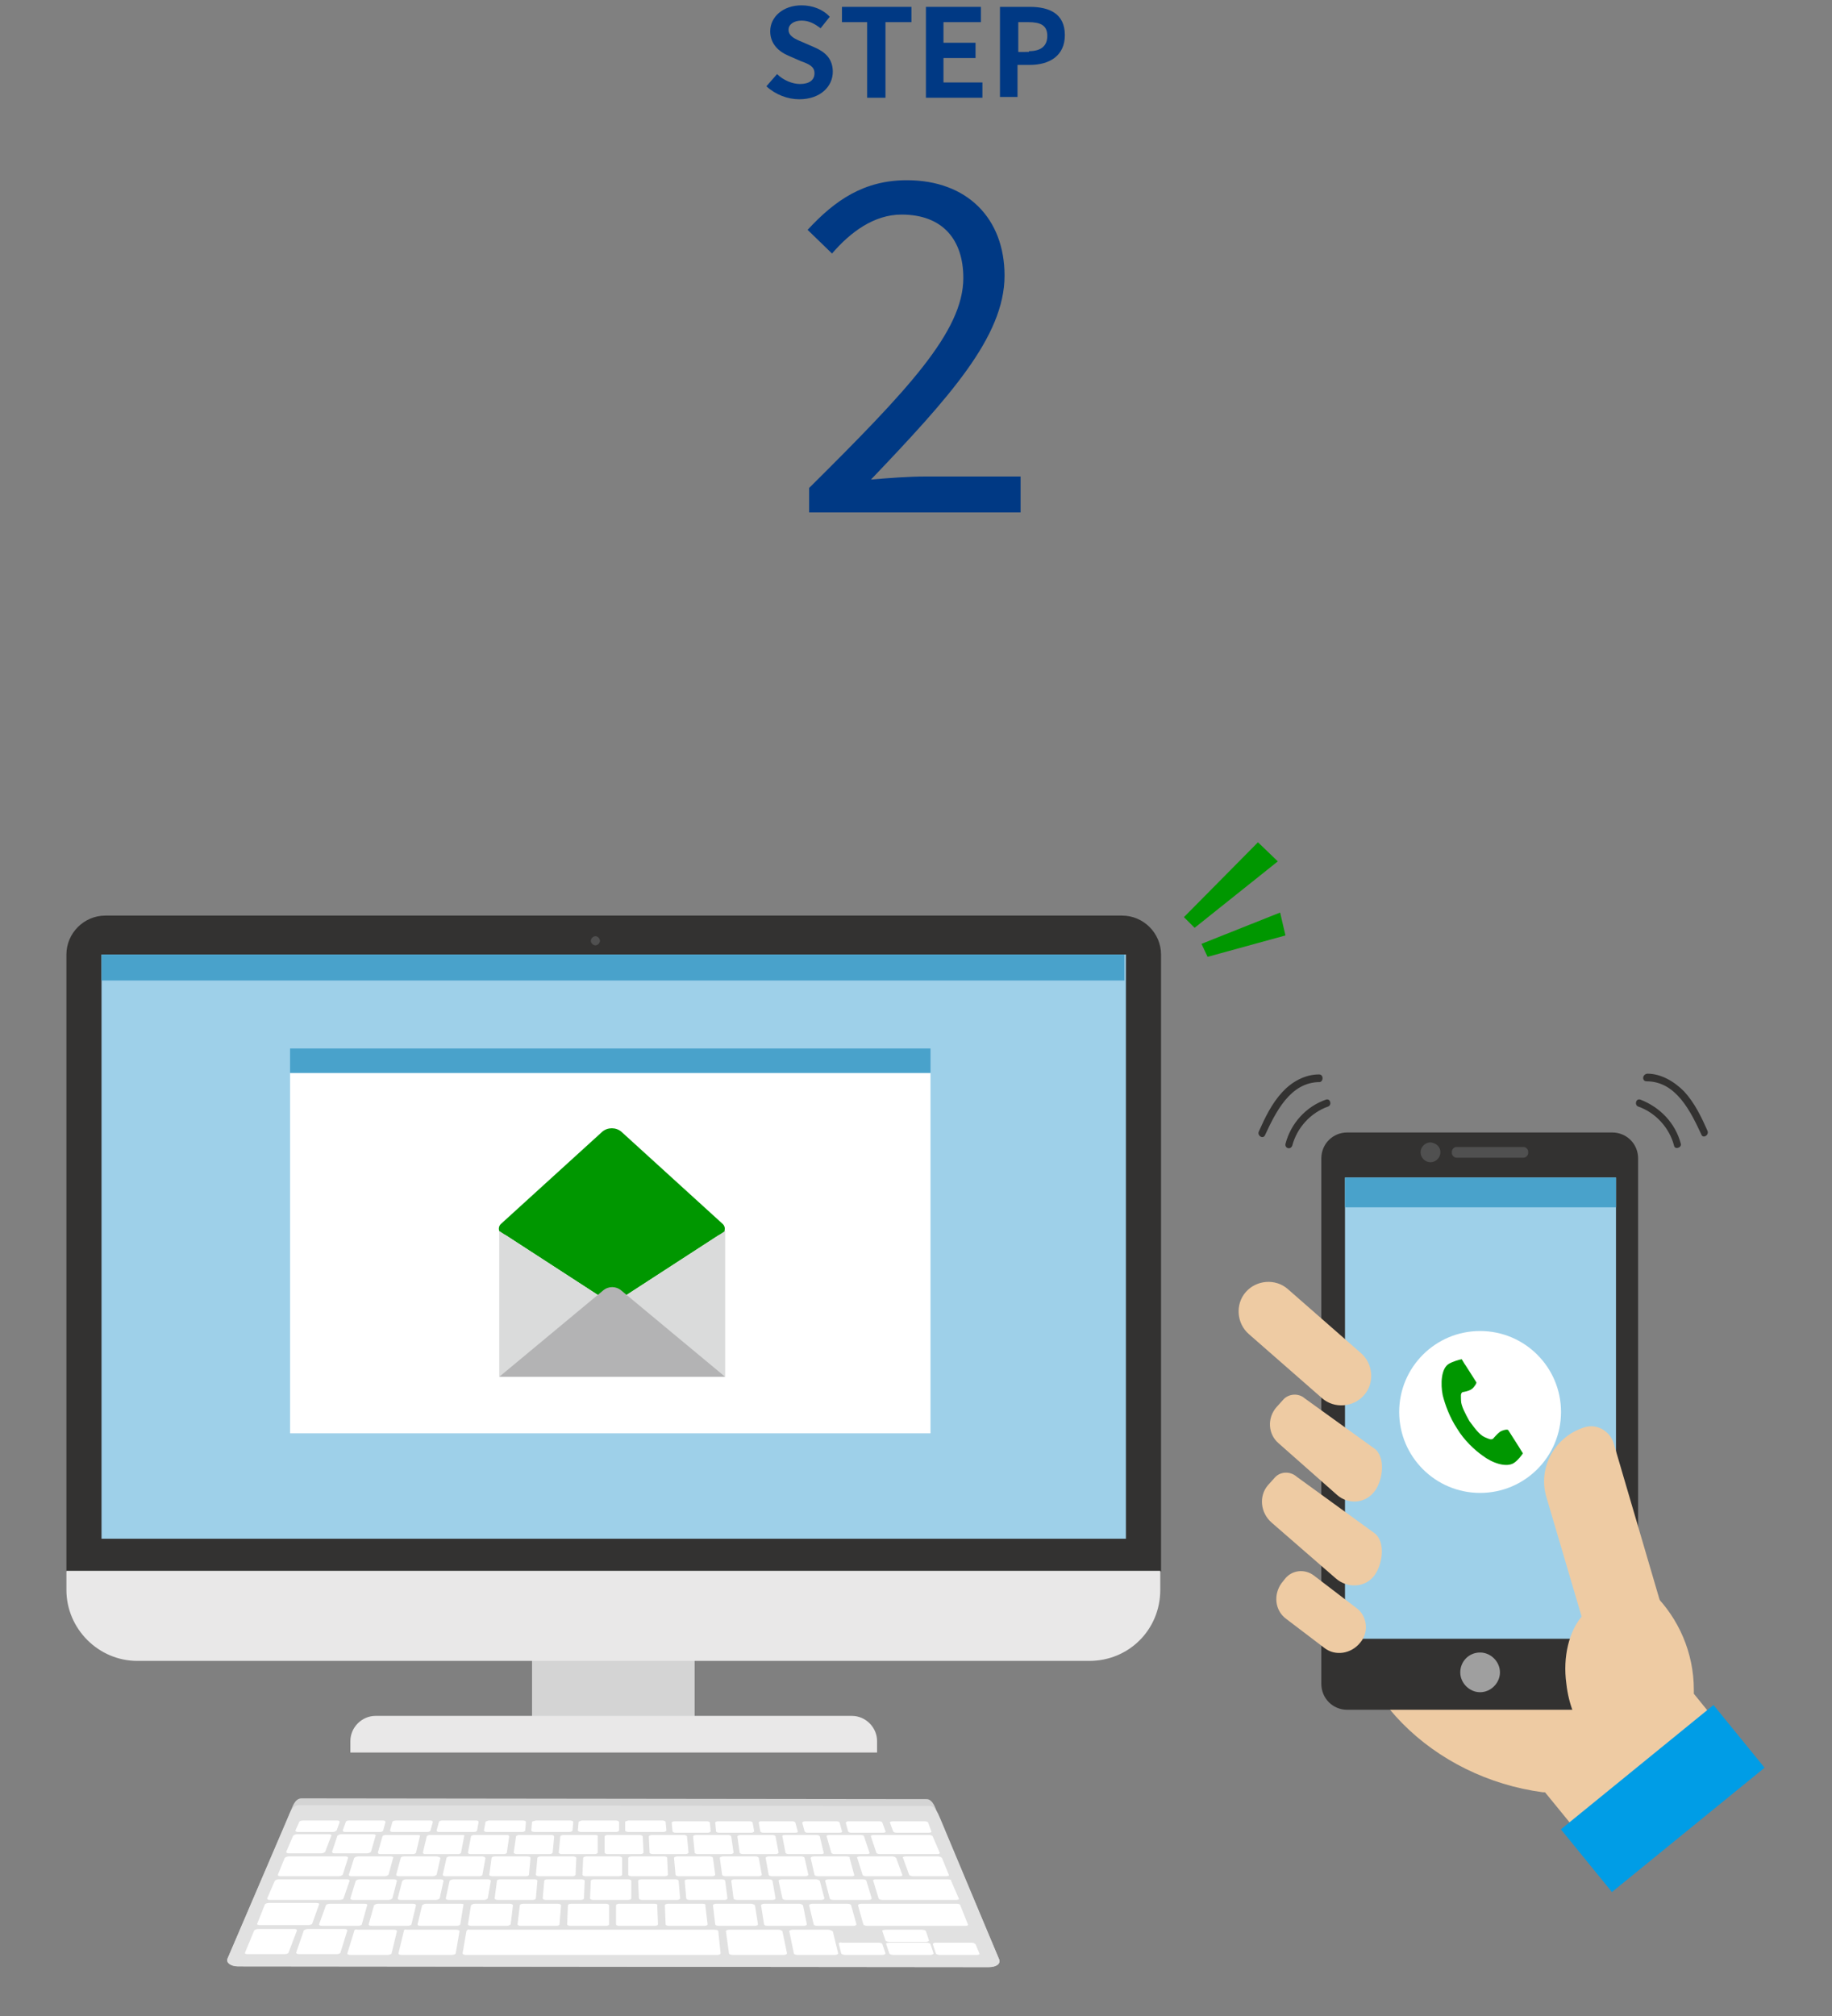 <?xml version="1.0" encoding="utf-8"?>
<!-- Generator: Adobe Illustrator 24.0.2, SVG Export Plug-In . SVG Version: 6.00 Build 0)  -->
<svg version="1.1" id="レイヤー_1" xmlns="http://www.w3.org/2000/svg" xmlns:xlink="http://www.w3.org/1999/xlink" x="0px"
	 y="0px" viewBox="0 0 240 264" style="enable-background:new 0 0 240 264;" xml:space="preserve">
<rect x="0" y="0" width="240" height="264" fill="#808080" stroke="none"/>
<style type="text/css">
	.st0{fill:#D4D4D4;}
	.st1{fill:#E1E1E1;}
	.st2{fill:#FFFFFF;}
	.st3{fill:#E9E8E8;}
	.st4{fill:#333231;}
	.st5{fill:#9ED0E9;}
	.st6{fill:#49A2CB;}
	.st7{fill:#505050;}
	.st8{fill:#009700;}
	.st9{fill:#DADBDB;}
	.st10{fill:#B3B3B4;}
	.st11{fill:#EECBA3;}
	.st12{fill:#009DE6;}
	.st13{fill:#9F9F9F;}
	.st14{fill:#003984;}
</style>
<g>
	<g>
		<g>
			<path class="st0" d="M130.9,256.6c0.2,0.6-0.4,1-1.4,1l-98.3-0.1c-1,0-1.6-0.5-1.4-1l8.3-19.4c0.2-0.4,0.5-1.6,1.4-1.6l81.9,0.1
				c0.8,0,1.2,1.3,1.3,1.6L130.9,256.6z"/>
			<path class="st1" d="M130.9,256.6c0.2,0.6-0.4,1-1.4,1l-98.3-0.1c-1,0-1.6-0.5-1.4-1l7.9-18.4c0.2-0.4,0.5-1.7,1.4-1.7l82.7,0.1
				c0.8,0,1.2,1.3,1.4,1.7L130.9,256.6z"/>
			<path class="st2" d="M116.6,238.7l0.4,1.1c0,0.1,0.2,0.2,0.5,0.2l4.2,0c0.2,0,0.4-0.1,0.3-0.2l-0.4-1.1c0-0.1-0.2-0.2-0.5-0.2
				l-4.1,0C116.7,238.5,116.5,238.6,116.6,238.7 M43.1,240.2l-4.2,0c-0.2,0-0.4,0.1-0.5,0.2l-0.9,2.1c0,0.1,0.1,0.2,0.3,0.2l4.3,0
				c0.2,0,0.4-0.1,0.5-0.2l0.8-2.1C43.5,240.3,43.3,240.2,43.1,240.2 M48.9,240.2l-4.2,0c-0.2,0-0.4,0.1-0.5,0.2l-0.7,2.1
				c0,0.1,0.1,0.2,0.3,0.2l4.3,0c0.2,0,0.4-0.1,0.5-0.2l0.6-2.1C49.3,240.3,49.1,240.2,48.9,240.2 M54.7,240.3l-4.2,0
				c-0.2,0-0.4,0.1-0.4,0.2l-0.6,2.1c0,0.1,0.1,0.2,0.3,0.2l4.3,0c0.2,0,0.4-0.1,0.4-0.2l0.5-2.1C55.1,240.3,54.9,240.3,54.7,240.3
				 M60.5,240.3l-4.2,0c-0.2,0-0.4,0.1-0.4,0.2l-0.5,2.1c0,0.1,0.1,0.2,0.3,0.2l4.3,0c0.2,0,0.4-0.1,0.4-0.2l0.4-2.1
				C60.9,240.3,60.8,240.3,60.5,240.3 M66.3,240.3l-4.2,0c-0.2,0-0.4,0.1-0.4,0.2l-0.4,2.1c0,0.1,0.1,0.2,0.4,0.2l4.3,0
				c0.2,0,0.4-0.1,0.4-0.2l0.3-2.1C66.7,240.3,66.6,240.3,66.3,240.3 M72.2,240.3l-4.2,0c-0.2,0-0.4,0.1-0.4,0.2l-0.3,2.1
				c0,0.1,0.2,0.2,0.4,0.2l4.3,0c0.2,0,0.4-0.1,0.4-0.2l0.2-2.1C72.5,240.3,72.4,240.3,72.2,240.3 M78,240.3l-4.2,0
				c-0.2,0-0.4,0.1-0.4,0.2l-0.2,2.1c0,0.1,0.2,0.2,0.4,0.2l4.3,0c0.2,0,0.4-0.1,0.4-0.2l0-2.1C78.4,240.4,78.2,240.3,78,240.3
				 M83.8,240.3l-4.2,0c-0.2,0-0.4,0.1-0.4,0.2l0,2.1c0,0.1,0.2,0.2,0.4,0.2l4.3,0c0.2,0,0.4-0.1,0.4-0.2l-0.1-2.1
				C84.2,240.4,84,240.3,83.8,240.3 M89.6,240.3l-4.2,0c-0.2,0-0.4,0.1-0.4,0.2l0.1,2.1c0,0.1,0.2,0.2,0.4,0.2l4.3,0
				c0.2,0,0.4-0.1,0.4-0.2l-0.2-2.1C90,240.4,89.8,240.3,89.6,240.3 M95.4,240.3l-4.2,0c-0.2,0-0.4,0.1-0.4,0.2l0.2,2.1
				c0,0.1,0.2,0.2,0.4,0.2l4.3,0c0.2,0,0.4-0.1,0.4-0.2l-0.3-2.1C95.8,240.4,95.6,240.3,95.4,240.3 M101.2,240.3l-4.2,0
				c-0.2,0-0.4,0.1-0.4,0.2l0.3,2.1c0,0.1,0.2,0.2,0.4,0.2l4.3,0c0.2,0,0.4-0.1,0.4-0.2l-0.4-2.1
				C101.6,240.4,101.4,240.3,101.2,240.3 M107,240.3l-4.2,0c-0.2,0-0.4,0.1-0.3,0.2l0.4,2.1c0,0.1,0.2,0.2,0.4,0.2l4.3,0
				c0.2,0,0.4-0.1,0.3-0.2l-0.5-2.1C107.4,240.4,107.2,240.3,107,240.3 M112.8,240.3l-4.2,0c-0.2,0-0.4,0.1-0.3,0.2l0.6,2.1
				c0,0.1,0.2,0.2,0.4,0.2l4.3,0c0.2,0,0.4-0.1,0.3-0.2l-0.7-2.1C113.2,240.4,113,240.3,112.8,240.3 M51.2,243.1l-4.3,0
				c-0.2,0-0.4,0.1-0.5,0.2l-0.7,2.2c0,0.1,0.1,0.2,0.3,0.2l4.4,0c0.2,0,0.4-0.1,0.5-0.2l0.6-2.2C51.6,243.2,51.4,243.1,51.2,243.1
				 M45.3,243.1l-7.5,0c-0.2,0-0.4,0.1-0.5,0.2l-0.9,2.2c0,0.1,0.1,0.2,0.3,0.2l7.7,0c0.2,0,0.4-0.1,0.5-0.2l0.7-2.2
				C45.6,243.2,45.5,243.1,45.3,243.1 M57.2,243.1l-4.3,0c-0.2,0-0.4,0.1-0.4,0.2l-0.6,2.2c0,0.1,0.1,0.2,0.4,0.2l4.4,0
				c0.2,0,0.4-0.1,0.5-0.2l0.5-2.2C57.6,243.2,57.4,243.1,57.2,243.1 M63.2,243.1l-4.3,0c-0.2,0-0.4,0.1-0.4,0.2l-0.5,2.2
				c0,0.1,0.1,0.2,0.4,0.2l4.4,0c0.2,0,0.4-0.1,0.4-0.2l0.4-2.2C63.5,243.2,63.4,243.1,63.2,243.1 M69.1,243.1l-4.3,0
				c-0.2,0-0.4,0.1-0.4,0.2l-0.3,2.2c0,0.1,0.1,0.2,0.4,0.2l4.4,0c0.2,0,0.4-0.1,0.4-0.2l0.2-2.2C69.5,243.2,69.4,243.1,69.1,243.1
				 M75.1,243.1l-4.3,0c-0.2,0-0.4,0.1-0.4,0.2l-0.2,2.2c0,0.1,0.2,0.2,0.4,0.2l4.4,0c0.2,0,0.4-0.1,0.4-0.2l0.1-2.2
				C75.5,243.2,75.3,243.1,75.1,243.1 M81.1,243.1l-4.3,0c-0.2,0-0.4,0.1-0.4,0.2l-0.1,2.2c0,0.1,0.2,0.2,0.4,0.2l4.4,0
				c0.2,0,0.4-0.1,0.4-0.2l0-2.2C81.5,243.2,81.3,243.1,81.1,243.1 M87,243.1l-4.3,0c-0.2,0-0.4,0.1-0.4,0.2l0,2.2
				c0,0.1,0.2,0.2,0.4,0.2l4.4,0c0.2,0,0.4-0.1,0.4-0.2l-0.1-2.2C87.4,243.2,87.3,243.1,87,243.1 M93,243.1l-4.3,0
				c-0.2,0-0.4,0.1-0.4,0.2l0.2,2.2c0,0.1,0.2,0.2,0.4,0.2l4.4,0c0.2,0,0.4-0.1,0.4-0.2l-0.3-2.2C93.4,243.2,93.2,243.1,93,243.1
				 M99,243.1l-4.3,0c-0.2,0-0.4,0.1-0.4,0.2l0.3,2.2c0,0.1,0.2,0.2,0.4,0.2l4.4,0c0.2,0,0.4-0.1,0.4-0.2l-0.4-2.2
				C99.4,243.2,99.2,243.1,99,243.1 M105,243.1l-4.3,0c-0.2,0-0.4,0.1-0.4,0.2l0.4,2.2c0,0.1,0.2,0.2,0.4,0.2l4.4,0
				c0.2,0,0.4-0.1,0.4-0.2l-0.5-2.2C105.4,243.2,105.2,243.1,105,243.1 M110.9,243.1l-4.3,0c-0.2,0-0.4,0.1-0.4,0.2l0.5,2.2
				c0,0.1,0.2,0.2,0.5,0.2l4.4,0c0.2,0,0.4-0.1,0.3-0.2l-0.6-2.2C111.4,243.2,111.2,243.1,110.9,243.1 M116.9,243.1l-4.3,0
				c-0.2,0-0.4,0.1-0.3,0.2l0.7,2.2c0,0.1,0.2,0.2,0.5,0.2l4.4,0c0.2,0,0.4-0.1,0.3-0.2l-0.8-2.2
				C117.3,243.2,117.1,243.1,116.9,243.1 M122.9,243.1l-4.3,0c-0.2,0-0.4,0.1-0.3,0.2l0.8,2.2c0,0.1,0.3,0.2,0.5,0.2l4.4,0
				c0.2,0,0.4-0.1,0.3-0.2l-0.9-2.2C123.3,243.2,123.1,243.1,122.9,243.1 M47.8,249.3l-4.6,0c-0.2,0-0.5,0.1-0.5,0.2l-0.9,2.5
				c0,0.1,0.1,0.2,0.4,0.2l4.7,0c0.2,0,0.5-0.1,0.5-0.2l0.7-2.5C48.2,249.4,48,249.3,47.8,249.3 M41.5,249.2l-6.3,0
				c-0.2,0-0.5,0.1-0.5,0.2l-1,2.5c-0.1,0.1,0.1,0.2,0.3,0.2l6.4,0c0.2,0,0.5-0.1,0.5-0.2l0.9-2.5C41.9,249.3,41.7,249.2,41.5,249.2
				 M54.1,249.3l-4.6,0c-0.2,0-0.4,0.1-0.5,0.2l-0.7,2.5c0,0.1,0.1,0.2,0.4,0.2l4.7,0c0.2,0,0.5-0.1,0.5-0.2l0.6-2.5
				C54.5,249.4,54.4,249.3,54.1,249.3 M60.4,249.3l-4.6,0c-0.2,0-0.4,0.1-0.5,0.2l-0.6,2.5c0,0.1,0.1,0.2,0.4,0.2l4.7,0
				c0.2,0,0.5-0.1,0.5-0.2l0.4-2.5C60.8,249.4,60.7,249.3,60.4,249.3 M46.4,252.9l-0.9,2.9c0,0.1,0.1,0.2,0.4,0.2l4.9,0
				c0.2,0,0.5-0.1,0.5-0.2l0.7-2.9c0-0.1-0.1-0.2-0.4-0.2l-4.7,0C46.6,252.6,46.4,252.7,46.4,252.9 M52.9,252.9l-0.7,2.9
				c0,0.1,0.1,0.2,0.4,0.2l6.6,0c0.2,0,0.5-0.1,0.5-0.2l0.5-2.9c0-0.1-0.2-0.2-0.4-0.2l-6.5,0C53.1,252.6,52.9,252.7,52.9,252.9
				 M39.8,252.8l-1,2.9c0,0.1,0.1,0.2,0.4,0.2l4.9,0c0.2,0,0.5-0.1,0.5-0.2l0.9-2.9c0-0.1-0.1-0.2-0.4-0.2l-4.7,0
				C40.1,252.6,39.9,252.7,39.8,252.8 M108.5,252.7l-4.7,0c-0.2,0-0.4,0.1-0.4,0.2l0.6,2.9c0,0.1,0.2,0.2,0.5,0.2l4.9,0
				c0.2,0,0.4-0.1,0.4-0.2l-0.7-2.9C108.9,252.8,108.7,252.7,108.5,252.7 M102,252.7l-6.5,0c-0.2,0-0.4,0.1-0.4,0.2l0.4,2.9
				c0,0.1,0.2,0.2,0.5,0.2l6.7,0c0.2,0,0.4-0.1,0.4-0.2l-0.6-2.9C102.4,252.8,102.2,252.7,102,252.7 M61.1,252.9l-0.5,2.9
				c0,0.1,0.2,0.2,0.4,0.2l33,0c0.2,0,0.4-0.1,0.4-0.2l-0.3-2.9c0-0.1-0.2-0.2-0.5-0.2l-32.1,0C61.4,252.6,61.2,252.7,61.1,252.9
				 M33.3,252.8l-1.2,2.9c-0.1,0.1,0.1,0.2,0.3,0.2l4.9,0c0.2,0,0.5-0.1,0.5-0.2l1.1-2.9c0-0.1-0.1-0.2-0.3-0.2l-4.7,0
				C33.6,252.6,33.4,252.7,33.3,252.8 M66.8,249.3l-4.6,0c-0.2,0-0.4,0.1-0.5,0.2l-0.4,2.5c0,0.1,0.2,0.2,0.4,0.2l4.7,0
				c0.2,0,0.4-0.1,0.5-0.2l0.3-2.5C67.2,249.4,67,249.3,66.8,249.3 M73.1,249.3l-4.6,0c-0.2,0-0.4,0.1-0.4,0.2l-0.3,2.5
				c0,0.1,0.2,0.2,0.4,0.2l4.7,0c0.2,0,0.4-0.1,0.4-0.2l0.2-2.5C73.5,249.4,73.3,249.3,73.1,249.3 M79.4,249.3l-4.6,0
				c-0.2,0-0.4,0.1-0.4,0.2l-0.1,2.5c0,0.1,0.2,0.2,0.4,0.2l4.7,0c0.2,0,0.4-0.1,0.4-0.2l0-2.5C79.8,249.4,79.6,249.3,79.4,249.3
				 M85.7,249.3l-4.6,0c-0.2,0-0.4,0.1-0.4,0.2l0,2.5c0,0.1,0.2,0.2,0.4,0.2l4.7,0c0.2,0,0.4-0.1,0.4-0.2l-0.1-2.5
				C86.2,249.4,86,249.3,85.7,249.3 M92.1,249.3l-4.6,0c-0.2,0-0.4,0.1-0.4,0.2l0.1,2.5c0,0.1,0.2,0.2,0.4,0.2l4.7,0
				c0.2,0,0.4-0.1,0.4-0.2l-0.3-2.5C92.5,249.4,92.3,249.3,92.1,249.3 M98.4,249.3l-4.6,0c-0.2,0-0.4,0.1-0.4,0.2l0.3,2.5
				c0,0.1,0.2,0.2,0.5,0.2l4.7,0c0.2,0,0.4-0.1,0.4-0.2l-0.4-2.5C98.8,249.4,98.6,249.3,98.4,249.3 M104.7,249.3l-4.6,0
				c-0.2,0-0.4,0.1-0.4,0.2l0.4,2.5c0,0.1,0.2,0.2,0.5,0.2l4.7,0c0.2,0,0.4-0.1,0.4-0.2l-0.5-2.5
				C105.1,249.4,104.9,249.3,104.7,249.3 M111,249.3l-4.6,0c-0.2,0-0.4,0.1-0.4,0.2l0.6,2.5c0,0.1,0.2,0.2,0.5,0.2l4.7,0
				c0.2,0,0.4-0.1,0.4-0.2l-0.7-2.5C111.5,249.4,111.3,249.3,111,249.3 M125.4,249.3l-12.6,0c-0.2,0-0.4,0.1-0.4,0.2l0.7,2.5
				c0,0.1,0.3,0.2,0.5,0.2l12.9,0c0.2,0,0.4-0.1,0.3-0.2l-1-2.5C125.8,249.4,125.6,249.3,125.4,249.3 M51.6,246.1l-4.5,0
				c-0.2,0-0.4,0.1-0.5,0.2l-0.7,2.3c0,0.1,0.1,0.2,0.4,0.2l4.6,0c0.2,0,0.4-0.1,0.5-0.2l0.6-2.3C52,246.2,51.8,246.1,51.6,246.1
				 M45.5,246.1l-9,0c-0.2,0-0.4,0.1-0.5,0.2l-1,2.3c0,0.1,0.1,0.2,0.3,0.2l9.2,0c0.2,0,0.5-0.1,0.5-0.2l0.8-2.3
				C45.8,246.2,45.7,246.1,45.5,246.1 M57.7,246.1l-4.5,0c-0.2,0-0.4,0.1-0.5,0.2l-0.6,2.3c0,0.1,0.1,0.2,0.4,0.2l4.6,0
				c0.2,0,0.4-0.1,0.5-0.2l0.5-2.3C58.1,246.2,58,246.1,57.7,246.1 M63.9,246.1l-4.5,0c-0.2,0-0.4,0.1-0.5,0.2l-0.5,2.3
				c0,0.1,0.1,0.2,0.4,0.2l4.6,0c0.2,0,0.4-0.1,0.5-0.2l0.4-2.3C64.3,246.2,64.1,246.1,63.9,246.1 M70,246.1l-4.5,0
				c-0.2,0-0.4,0.1-0.4,0.2l-0.3,2.3c0,0.1,0.2,0.2,0.4,0.2l4.6,0c0.2,0,0.4-0.1,0.4-0.2l0.2-2.3C70.4,246.2,70.3,246.1,70,246.1
				 M76.2,246.1l-4.5,0c-0.2,0-0.4,0.1-0.4,0.2l-0.2,2.3c0,0.1,0.2,0.2,0.4,0.2l4.6,0c0.2,0,0.4-0.1,0.4-0.2l0.1-2.3
				C76.6,246.2,76.4,246.1,76.2,246.1 M82.3,246.1l-4.5,0c-0.2,0-0.4,0.1-0.4,0.2l-0.1,2.3c0,0.1,0.2,0.2,0.4,0.2l4.6,0
				c0.2,0,0.4-0.1,0.4-0.2l0-2.3C82.7,246.2,82.5,246.1,82.3,246.1 M88.5,246.1l-4.5,0c-0.2,0-0.4,0.1-0.4,0.2l0.1,2.3
				c0,0.1,0.2,0.2,0.4,0.2l4.6,0c0.2,0,0.4-0.1,0.4-0.2l-0.2-2.3C88.9,246.2,88.7,246.1,88.5,246.1 M94.6,246.1l-4.5,0
				c-0.2,0-0.4,0.1-0.4,0.2l0.2,2.3c0,0.1,0.2,0.2,0.4,0.2l4.6,0c0.2,0,0.4-0.1,0.4-0.2l-0.3-2.3C95,246.2,94.8,246.1,94.6,246.1
				 M100.7,246.1l-4.5,0c-0.2,0-0.4,0.1-0.4,0.2l0.3,2.3c0,0.1,0.2,0.2,0.5,0.2l4.6,0c0.2,0,0.4-0.1,0.4-0.2l-0.4-2.3
				C101.2,246.2,101,246.1,100.7,246.1 M106.9,246.1l-4.5,0c-0.2,0-0.4,0.1-0.4,0.2l0.5,2.3c0,0.1,0.2,0.2,0.5,0.2l4.6,0
				c0.2,0,0.4-0.1,0.4-0.2l-0.6-2.3C107.3,246.2,107.1,246.1,106.9,246.1 M113,246.1l-4.5,0c-0.2,0-0.4,0.1-0.4,0.2l0.6,2.3
				c0,0.1,0.2,0.2,0.5,0.2l4.6,0c0.2,0,0.4-0.1,0.4-0.2l-0.7-2.3C113.5,246.2,113.3,246.1,113,246.1 M124.2,246.1l-9.5,0
				c-0.2,0-0.4,0.1-0.3,0.2l0.7,2.3c0,0.1,0.3,0.2,0.5,0.2l9.7,0c0.2,0,0.4-0.1,0.3-0.2l-1-2.3C124.7,246.2,124.4,246.1,124.2,246.1
				 M121.7,240.3l-7.3,0c-0.2,0-0.4,0.1-0.3,0.2l0.7,2.1c0,0.1,0.2,0.2,0.5,0.2l7.5,0c0.2,0,0.4-0.1,0.3-0.2l-0.9-2.1
				C122.2,240.4,122,240.3,121.7,240.3 M110.8,238.7l0.3,1.1c0,0.1,0.2,0.2,0.4,0.2l4.2,0c0.2,0,0.4-0.1,0.3-0.2l-0.4-1.1
				c0-0.1-0.2-0.2-0.4-0.2l-4.1,0C111,238.5,110.8,238.6,110.8,238.7 M122.2,254.6l0.4,1.2c0,0.1,0.3,0.2,0.5,0.2l4.9,0
				c0.2,0,0.4-0.1,0.3-0.2l-0.5-1.2c-0.1-0.1-0.3-0.2-0.5-0.2l-4.8,0C122.4,254.4,122.2,254.5,122.2,254.6 M116.1,254.6l0.4,1.2
				c0,0.1,0.3,0.2,0.5,0.2l4.9,0c0.2,0,0.4-0.1,0.4-0.2l-0.4-1.2c0-0.1-0.3-0.2-0.5-0.2l-4.8,0C116.2,254.4,116,254.5,116.1,254.6
				 M115.6,252.9l0.4,1.2c0,0.1,0.3,0.2,0.5,0.2l4.8,0c0.2,0,0.4-0.1,0.4-0.2l-0.4-1.2c0-0.1-0.3-0.2-0.5-0.2l-4.7,0
				C115.7,252.7,115.5,252.8,115.6,252.9 M109.9,254.6l0.3,1.2c0,0.1,0.3,0.2,0.5,0.2l4.9,0c0.2,0,0.4-0.1,0.4-0.2l-0.4-1.2
				c0-0.1-0.3-0.2-0.5-0.2l-4.8,0C110,254.3,109.8,254.5,109.9,254.6 M105.1,238.7l0.3,1.1c0,0.1,0.2,0.2,0.4,0.2l4.2,0
				c0.2,0,0.4-0.1,0.3-0.2l-0.3-1.1c0-0.1-0.2-0.2-0.4-0.2l-4.1,0C105.3,238.5,105.1,238.6,105.1,238.7 M99.4,238.7l0.2,1.1
				c0,0.1,0.2,0.2,0.4,0.2l4.2,0c0.2,0,0.4-0.1,0.3-0.2l-0.3-1.1c0-0.1-0.2-0.2-0.4-0.2l-4.1,0C99.5,238.5,99.4,238.6,99.4,238.7
				 M93.7,238.7l0.1,1.1c0,0.1,0.2,0.2,0.4,0.2l4.2,0c0.2,0,0.4-0.1,0.4-0.2l-0.2-1.1c0-0.1-0.2-0.2-0.4-0.2l-4.1,0
				C93.8,238.5,93.7,238.6,93.7,238.7 M88,238.7l0.1,1.1c0,0.1,0.2,0.2,0.4,0.2l4.2,0c0.2,0,0.4-0.1,0.4-0.2l-0.1-1.1
				c0-0.1-0.2-0.2-0.4-0.2l-4.1,0C88.1,238.5,88,238.6,88,238.7 M81.9,238.6l0,1.1c0,0.1,0.2,0.2,0.4,0.2l4.6,0
				c0.2,0,0.4-0.1,0.4-0.2l-0.1-1.1c0-0.1-0.2-0.2-0.4-0.2l-4.5,0C82,238.5,81.9,238.5,81.9,238.6 M75.8,238.6l-0.1,1.1
				c0,0.1,0.2,0.2,0.4,0.2l4.6,0c0.2,0,0.4-0.1,0.4-0.2l0-1.1c0-0.1-0.2-0.2-0.4-0.2l-4.5,0C76,238.5,75.8,238.5,75.8,238.6
				 M69.7,238.6l-0.1,1.1c0,0.1,0.2,0.2,0.4,0.2l4.6,0c0.2,0,0.4-0.1,0.4-0.2l0.1-1.1c0-0.1-0.2-0.2-0.4-0.2l-4.5,0
				C69.9,238.5,69.7,238.5,69.7,238.6 M63.6,238.6l-0.2,1.1c0,0.1,0.1,0.2,0.4,0.2l4.6,0c0.2,0,0.4-0.1,0.4-0.2l0.1-1.1
				c0-0.1-0.1-0.2-0.4-0.2l-4.5,0C63.8,238.5,63.6,238.5,63.6,238.6 M57.5,238.6l-0.3,1.1c0,0.1,0.1,0.2,0.3,0.2l4.6,0
				c0.2,0,0.4-0.1,0.4-0.2l0.2-1.1c0-0.1-0.1-0.2-0.3-0.2l-4.5,0C57.7,238.4,57.5,238.5,57.5,238.6 M51.4,238.6l-0.3,1.1
				c0,0.1,0.1,0.2,0.3,0.2l4.6,0c0.2,0,0.4-0.1,0.4-0.2l0.3-1.1c0-0.1-0.1-0.2-0.3-0.2l-4.5,0C51.6,238.4,51.4,238.5,51.4,238.6
				 M45.3,238.6l-0.4,1.1c0,0.1,0.1,0.2,0.3,0.2l4.6,0c0.2,0,0.4-0.1,0.4-0.2l0.3-1.1c0-0.1-0.1-0.2-0.3-0.2l-4.5,0
				C45.5,238.4,45.3,238.5,45.3,238.6 M39.2,238.6l-0.5,1.1c0,0.1,0.1,0.2,0.3,0.2l4.6,0c0.2,0,0.4-0.1,0.5-0.2l0.4-1.1
				c0-0.1-0.1-0.2-0.3-0.2l-4.5,0C39.4,238.4,39.2,238.5,39.2,238.6"/>
		</g>
		<g>
			<rect x="69.7" y="214.6" class="st0" width="21.3" height="13.4"/>
			<path class="st3" d="M114.8,229.5H45.9v-1.5c0-1.8,1.5-3.3,3.3-3.3h62.4c1.8,0,3.3,1.5,3.3,3.3V229.5z"/>
			<path class="st4" d="M152,205.8H8.7V125c0-2.8,2.3-5.1,5.1-5.1H147c2.8,0,5.1,2.3,5.1,5.1V205.8z"/>
			<rect x="13.3" y="125" class="st5" width="134.2" height="76.5"/>
			<rect x="38" y="140.5" class="st2" width="83.9" height="47.2"/>
			<rect x="38" y="137.3" class="st6" width="83.9" height="3.2"/>
			<path class="st3" d="M142.7,217.5H18c-5.1,0-9.3-4.2-9.3-9.3v-2.5H152v2.5C152,213.4,147.9,217.5,142.7,217.5"/>
			<rect x="13.3" y="125" class="st6" width="134" height="3.4"/>
			<path class="st7" d="M78.6,123.2c0,0.3-0.3,0.6-0.6,0.6c-0.3,0-0.6-0.3-0.6-0.6c0-0.3,0.3-0.6,0.6-0.6
				C78.3,122.6,78.6,122.9,78.6,123.2"/>
		</g>
	</g>
	<g>
		<g>
			<path class="st8" d="M66.1,161.7h28.2c0.6,0,0.9-0.9,0.4-1.4l-13.3-12.1c-0.7-0.6-1.8-0.6-2.5,0l-13.3,12.1
				C65.1,160.8,65.4,161.7,66.1,161.7z"/>
			<polygon class="st8" points="95,161.2 65.4,161.2 80.2,170.8 			"/>
			<polygon class="st9" points="65.4,161.2 65.4,180.3 80.2,170.8 			"/>
			<polygon class="st9" points="80.2,170.8 95,180.3 95,161.2 			"/>
			<path class="st10" d="M65.4,180.3H95L81.4,169c-0.7-0.6-1.7-0.6-2.4,0L65.4,180.3z"/>
		</g>
	</g>
	<g>
		<polygon class="st8" points="155.1,120.1 164.8,110.3 167.4,112.8 156.5,121.5 		"/>
		<polygon class="st8" points="157.4,123.6 167.7,119.5 168.4,122.5 158.2,125.3 		"/>
	</g>
	<g>
		<g>
			<path class="st11" d="M227.1,228.2l-5.2-6.4c0-0.2,0-0.3,0-0.5c0-9.8-8-17.8-17.8-17.8H176v3.8c0,14.4,11.9,25.5,26.1,27.4h0.3
				l6.7,8.2L227.1,228.2z"/>
			
				<rect x="205.1" y="230.3" transform="matrix(0.775 -0.631 0.631 0.775 -99.789 190.49)" class="st12" width="25.8" height="10.6"/>
			<g>
				<path class="st4" d="M211.2,223.9h-34.7c-1.9,0-3.4-1.5-3.4-3.4v-68.8c0-1.9,1.5-3.4,3.4-3.4h34.7c1.9,0,3.4,1.5,3.4,3.4v68.8
					C214.6,222.3,213.1,223.9,211.2,223.9"/>
				<path class="st13" d="M196.5,219c0,1.4-1.2,2.6-2.6,2.6c-1.4,0-2.6-1.2-2.6-2.6c0-1.4,1.1-2.6,2.6-2.6
					C195.3,216.4,196.5,217.6,196.5,219"/>
				<rect x="176.2" y="154.2" class="st5" width="35.5" height="60.4"/>
				<rect x="176.2" y="154.2" class="st6" width="35.5" height="3.9"/>
				<path class="st7" d="M188.7,150.9c0,0.7-0.6,1.3-1.3,1.3c-0.7,0-1.3-0.6-1.3-1.3c0-0.7,0.6-1.3,1.3-1.3
					C188.2,149.7,188.7,150.2,188.7,150.9"/>
				<path class="st7" d="M200.2,151c0,0.3-0.3,0.6-0.6,0.6h-8.8c-0.3,0-0.6-0.3-0.6-0.6v-0.2c0-0.3,0.3-0.6,0.6-0.6h8.8
					c0.3,0,0.6,0.3,0.6,0.6V151z"/>
			</g>
			<g>
				<circle class="st2" cx="193.9" cy="184.9" r="10.6"/>
				<g>
					<path class="st8" d="M189.8,178.6c-1,0.6-1.1,2.6-0.8,4.1c0.3,1.2,0.9,2.9,1.9,4.4c0.9,1.5,2.3,2.8,3.3,3.5
						c1.3,1,3.1,1.6,4.1,1c0.5-0.3,1.2-1.2,1.2-1.3c0,0-0.4-0.6-0.5-0.8l-1.4-2.2c-0.1-0.2-0.8,0-1.1,0.2c-0.4,0.3-0.9,0.9-0.9,0.9
						c-0.3,0.2-0.6,0-1.1-0.2c-0.7-0.3-1.4-1.3-2-2.1c-0.5-0.9-1.1-2-1.1-2.7c0-0.6-0.1-0.9,0.2-1.1c0,0,0.8-0.1,1.2-0.4
						c0.3-0.2,0.7-0.8,0.6-0.9l-1.4-2.2c-0.1-0.1-0.5-0.8-0.5-0.8C191.3,178,190.3,178.3,189.8,178.6z"/>
				</g>
			</g>
			<g>
				<path class="st11" d="M178.7,182.7L178.7,182.7c-1.4,1.6-3.9,1.8-5.5,0.4l-9.6-8.4c-1.6-1.4-1.8-3.9-0.4-5.5l0,0
					c1.4-1.6,3.9-1.8,5.5-0.4l9.6,8.4C179.9,178.6,180.1,181.1,178.7,182.7z"/>
				<g>
					<path class="st11" d="M178.2,215.1L178.2,215.1c-1.2,1.5-3.3,1.8-4.7,0.7l-5-3.8c-1.5-1.1-1.7-3.2-0.6-4.7l0.4-0.5
						c0.9-1.2,2.6-1.4,3.8-0.5l5.5,4.2C179.1,211.5,179.4,213.7,178.2,215.1z"/>
					<path class="st11" d="M179.9,206.5L179.9,206.5c-1.2,1.4-3.4,1.5-4.9,0.2l-8.4-7.3c-1.5-1.3-1.7-3.5-0.5-4.9l0.9-1
						c0.7-0.8,2-0.9,2.9-0.1l10.2,7.4C181.6,202,181.1,205.1,179.9,206.5z"/>
					<path class="st11" d="M179.9,195.5L179.9,195.5c-1.2,1.4-3.3,1.5-4.7,0.3l-7.7-6.8c-1.4-1.2-1.5-3.3-0.3-4.7l0.9-1
						c0.7-0.8,2-0.9,2.8-0.2l9.3,6.7C181.6,191.1,181.1,194.2,179.9,195.5z"/>
				</g>
			</g>
			<path class="st11" d="M220.5,220l-9.1-31c-0.5-1.6-2.2-2.6-3.8-2.1c-3.9,1.2-6.2,5.3-5,9.2l4.6,15.6c-1.6,1.9-2.5,5.2-2,8.8
				c0.6,5.4,3.9,9.5,7.2,9.1c1.6-0.2,3-1.4,3.9-3.2l0.9-0.3C219.8,225.4,221.3,222.6,220.5,220z"/>
		</g>
		<g>
			<g>
				<g>
					<path class="st4" d="M214.6,144.9c2.3,0.8,4.1,2.8,4.7,5.1c0.1,0.6,1,0.3,0.9-0.2c-0.7-2.7-2.7-4.8-5.3-5.8
						C214.3,143.8,214.1,144.7,214.6,144.9L214.6,144.9z"/>
				</g>
			</g>
			<g>
				<g>
					<path class="st4" d="M215.7,141.6c3.9,0,5.8,4,7.2,7c0.2,0.5,1,0.1,0.8-0.5c-0.8-1.8-1.7-3.7-3.1-5.2c-1.3-1.3-3-2.3-4.8-2.3
						C215.1,140.7,215.1,141.6,215.7,141.6L215.7,141.6z"/>
				</g>
			</g>
		</g>
		<g>
			<g>
				<g>
					<path class="st4" d="M173.7,144c-2.6,0.9-4.6,3.1-5.3,5.8c-0.1,0.6,0.7,0.8,0.9,0.2c0.6-2.3,2.4-4.3,4.7-5.1
						C174.5,144.7,174.3,143.8,173.7,144L173.7,144z"/>
				</g>
			</g>
			<g>
				<g>
					<path class="st4" d="M172.8,140.7c-1.9,0-3.6,1-4.8,2.3c-1.4,1.5-2.3,3.4-3.1,5.2c-0.2,0.5,0.5,1,0.8,0.5c1.4-3,3.3-7,7.2-7
						C173.4,141.6,173.4,140.7,172.8,140.7L172.8,140.7z"/>
				</g>
			</g>
		</g>
	</g>
</g>
<g>
	<path class="st14" d="M106,63.9c12.9-12.8,20.2-20.5,20.2-27.5c0-4.9-2.6-8.3-8.1-8.3c-3.6,0-6.7,2.3-9.1,5.1l-3.2-3.1
		c3.6-3.9,7.4-6.5,13-6.5c7.9,0,12.8,5,12.8,12.5c0,8-7.3,16-17.5,26.7c2.3-0.2,4.9-0.4,7.2-0.4h12.4v4.7H106V63.9z"/>
</g>
<g>
	<path class="st14" d="M100.4,11.3l1.4-1.6c0.8,0.8,2,1.3,3,1.3c1.2,0,1.9-0.5,1.9-1.4c0-0.9-0.7-1.2-1.8-1.6l-1.6-0.7
		c-1.2-0.5-2.4-1.5-2.4-3.2c0-1.9,1.7-3.4,4.1-3.4c1.4,0,2.8,0.5,3.7,1.5l-1.2,1.5c-0.8-0.6-1.5-1-2.5-1c-1,0-1.7,0.5-1.7,1.2
		c0,0.8,0.8,1.2,1.8,1.6l1.6,0.7c1.4,0.6,2.4,1.5,2.4,3.2c0,1.9-1.6,3.6-4.4,3.6C103.2,13,101.6,12.4,100.4,11.3z"/>
	<path class="st14" d="M113.6,2.9h-3.3v-2h9.1v2h-3.4v9.9h-2.4V2.9z"/>
	<path class="st14" d="M121.2,0.9h7.3v2h-4.9v2.7h4.2v2h-4.2v3.2h5.1v2h-7.4V0.9z"/>
	<path class="st14" d="M131,0.9h3.9c2.6,0,4.6,0.9,4.6,3.7c0,2.7-2,3.9-4.6,3.9h-1.6v4.2H131V0.9z M134.8,6.7c1.6,0,2.4-0.7,2.4-2
		c0-1.4-0.9-1.8-2.5-1.8h-1.3v3.9H134.8z"/>
</g>
</svg>
